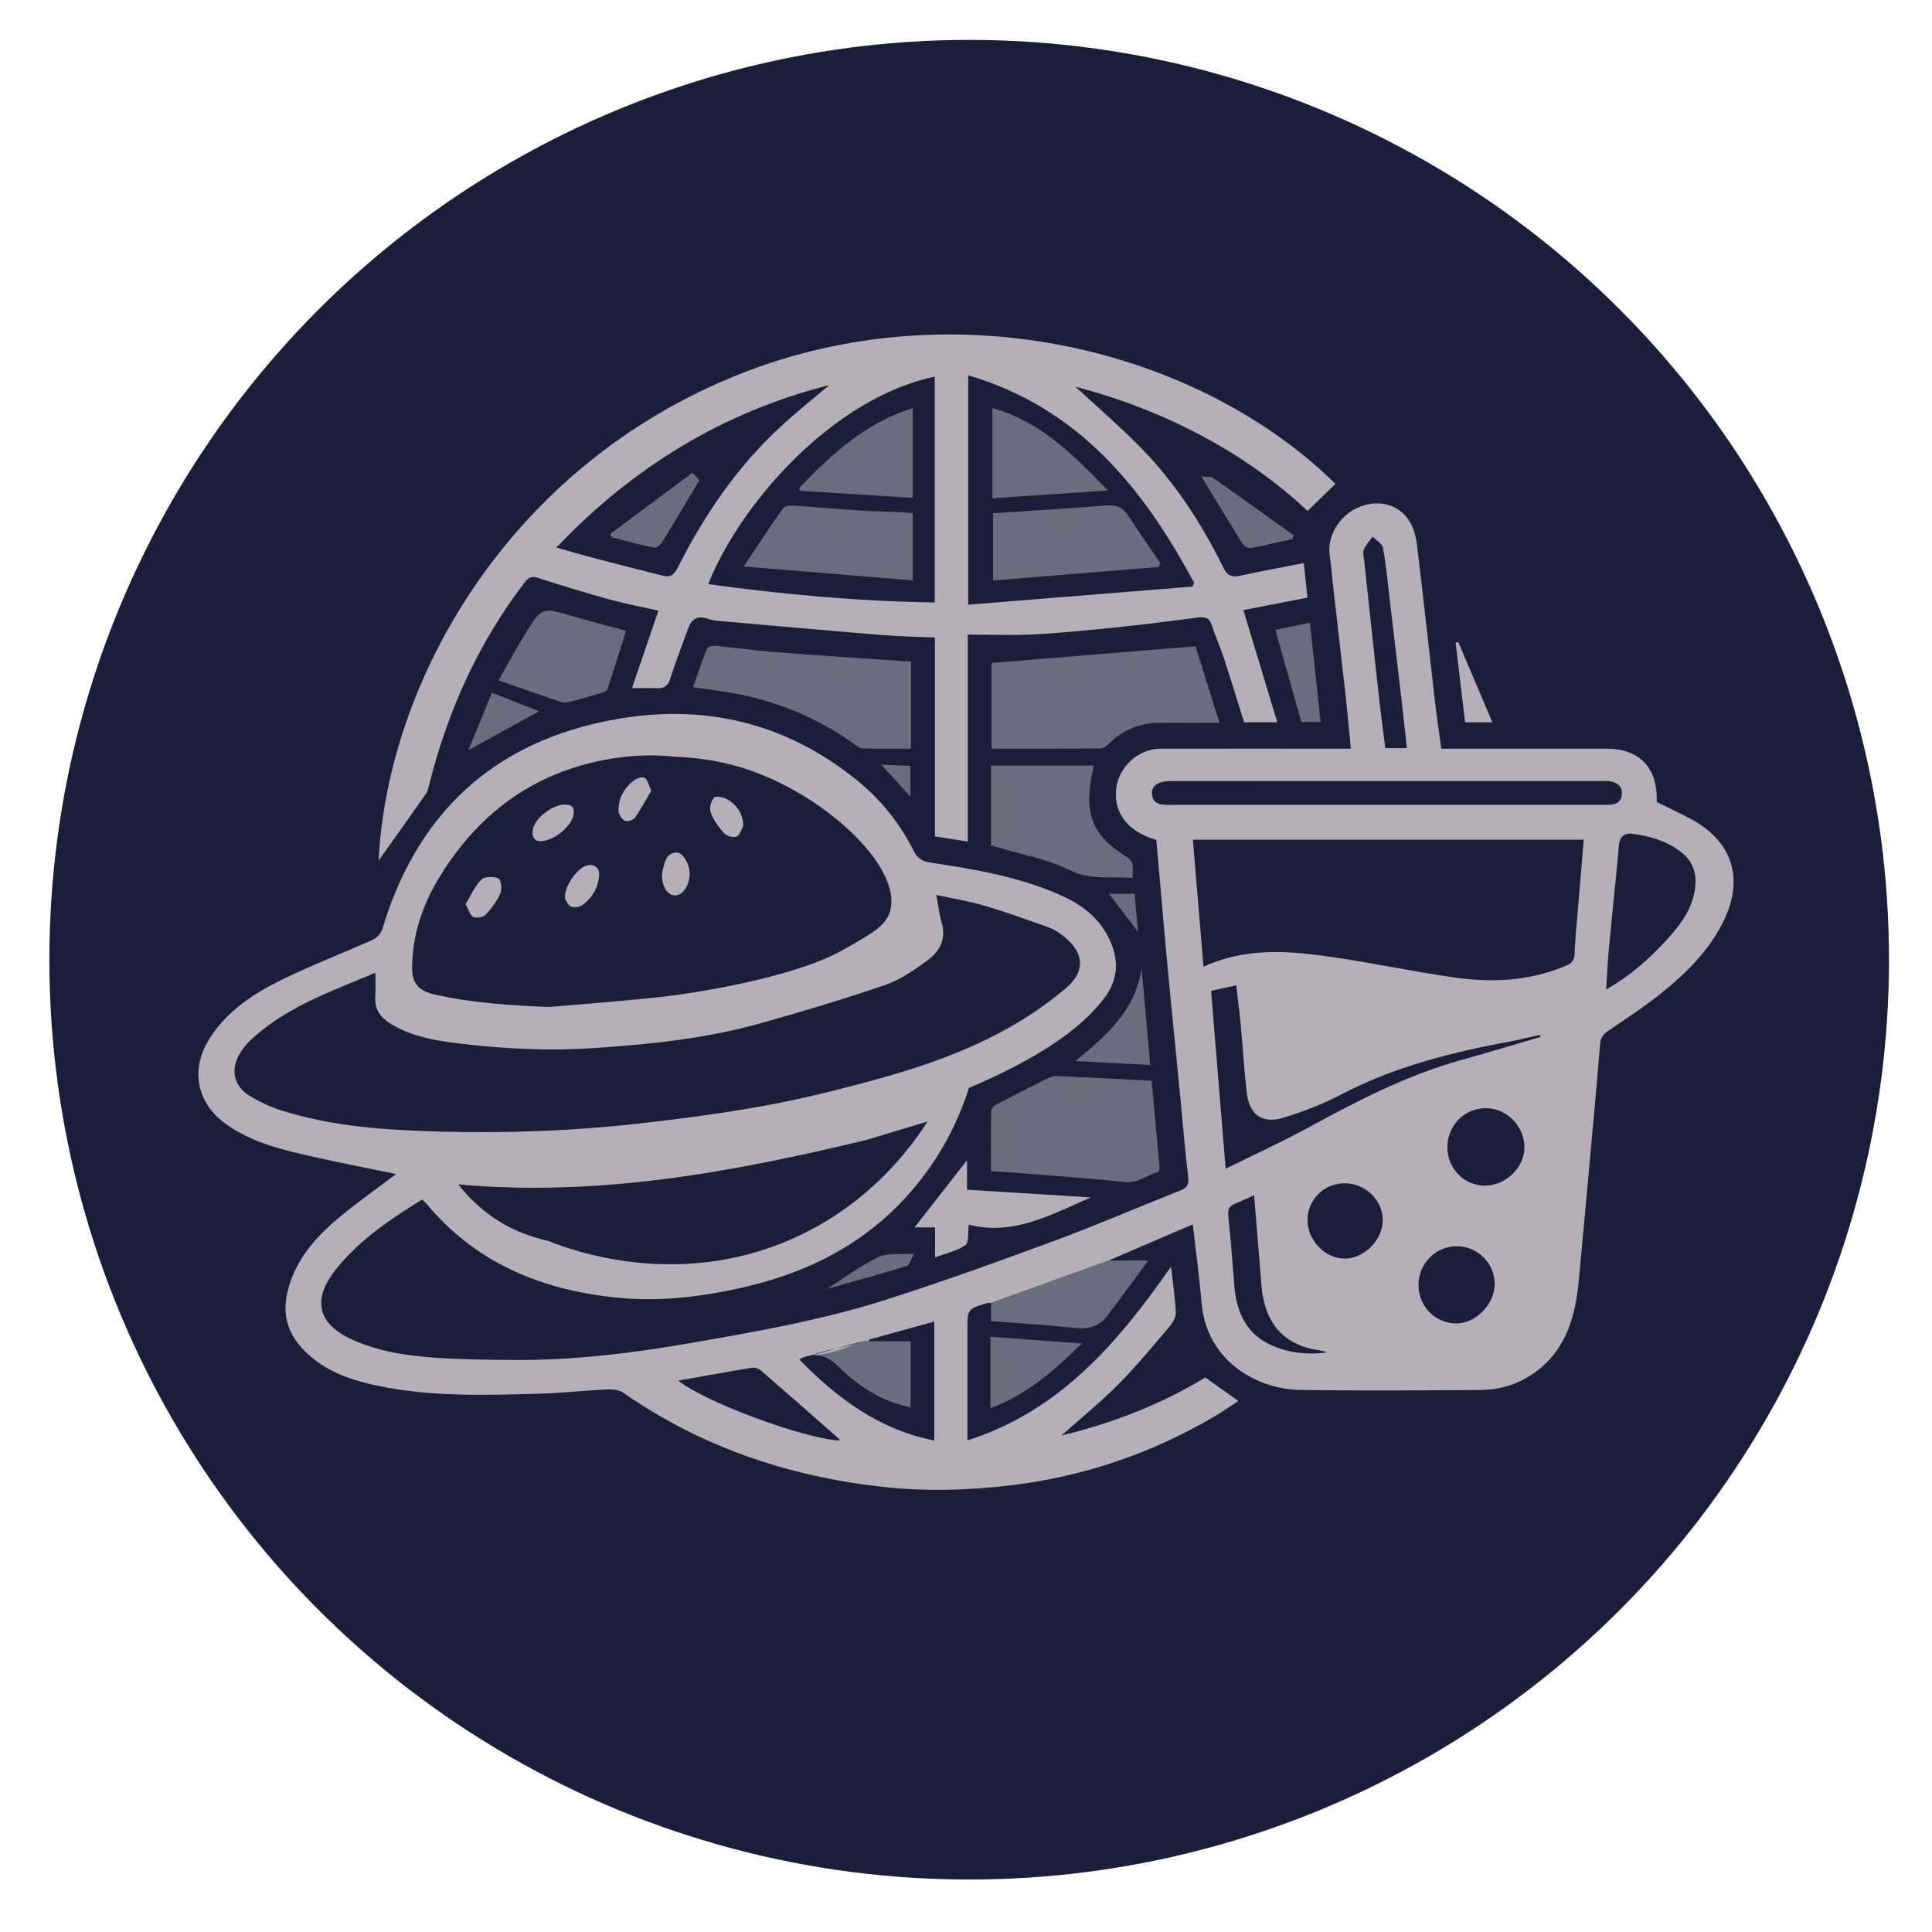 <?xml version="1.0" encoding="utf-8"?>
<!-- Generator: Adobe Illustrator 24.1.2, SVG Export Plug-In . SVG Version: 6.00 Build 0)  -->
<svg version="1.1" id="Слой_1" xmlns="http://www.w3.org/2000/svg" xmlns:xlink="http://www.w3.org/1999/xlink" x="0px" y="0px"
	 viewBox="0 0 1024 1024" style="enable-background:new 0 0 1024 1024;" xml:space="preserve">
<style type="text/css">
	.st0{fill:#1B1E3A;}
	.st1{fill:#242F3E;}
	.st2{fill:#B7AFB8;}
	.st3{fill:#696E7D;}
	.st4{fill:#FFFFFF;}
	.st5{fill:url(#SVGID_1_);}
	.st6{fill:url(#SVGID_2_);}
	.st7{fill:url(#SVGID_3_);}
	.st8{fill:url(#SVGID_4_);}
	.st9{fill:url(#SVGID_5_);}
	.st10{fill:url(#SVGID_6_);}
	.st11{fill:url(#SVGID_7_);}
	.st12{fill:url(#SVGID_8_);}
	.st13{fill:url(#SVGID_9_);}
	.st14{fill:url(#SVGID_10_);}
	.st15{fill:url(#SVGID_11_);}
	.st16{fill:url(#SVGID_12_);}
	.st17{fill:url(#SVGID_13_);}
	.st18{fill:url(#SVGID_14_);}
	.st19{fill:url(#SVGID_15_);}
	.st20{fill:url(#SVGID_16_);}
	.st21{fill:url(#SVGID_17_);}
	.st22{fill:url(#SVGID_18_);}
	.st23{fill:url(#SVGID_19_);}
	.st24{fill:url(#SVGID_20_);}
	.st25{fill:url(#SVGID_21_);}
	.st26{fill:url(#SVGID_22_);}
	.st27{fill:url(#SVGID_23_);}
	.st28{fill:url(#SVGID_24_);}
	.st29{fill:url(#SVGID_25_);}
	.st30{fill:url(#SVGID_26_);}
	.st31{fill:url(#SVGID_27_);}
	.st32{fill:url(#SVGID_28_);}
	.st33{fill:url(#SVGID_29_);}
	.st34{fill:url(#SVGID_30_);}
	.st35{fill:url(#SVGID_31_);}
	.st36{fill:url(#SVGID_32_);}
	.st37{fill:url(#SVGID_33_);}
	.st38{fill:url(#SVGID_34_);}
	.st39{fill:url(#SVGID_35_);}
	.st40{fill:url(#SVGID_36_);}
	.st41{fill:url(#SVGID_37_);}
	.st42{fill:url(#SVGID_38_);}
	.st43{fill:url(#SVGID_39_);}
	.st44{fill:url(#SVGID_40_);}
	.st45{fill:url(#SVGID_41_);}
	.st46{fill:url(#SVGID_42_);}
	.st47{fill:url(#SVGID_43_);}
	.st48{fill:url(#SVGID_44_);}
	.st49{fill:url(#SVGID_45_);}
	.st50{fill:url(#SVGID_46_);}
	.st51{fill:url(#SVGID_47_);}
	.st52{fill:url(#SVGID_48_);}
	.st53{fill:url(#SVGID_49_);}
	.st54{fill:url(#SVGID_50_);}
	.st55{fill:url(#SVGID_51_);}
	.st56{fill:url(#SVGID_52_);}
	.st57{fill:url(#SVGID_53_);}
	.st58{fill:url(#SVGID_54_);}
	.st59{fill:url(#SVGID_55_);}
	.st60{fill:url(#SVGID_56_);}
	.st61{fill:url(#SVGID_57_);}
	.st62{fill:url(#SVGID_58_);}
	.st63{fill:url(#SVGID_59_);}
	.st64{fill:url(#SVGID_60_);}
	.st65{fill:url(#SVGID_61_);}
	.st66{fill:url(#SVGID_62_);}
	.st67{fill:url(#SVGID_63_);}
	.st68{fill:url(#SVGID_64_);}
	.st69{fill:url(#SVGID_65_);}
	.st70{fill:url(#SVGID_66_);}
	.st71{fill:url(#SVGID_67_);}
	.st72{fill:url(#SVGID_68_);}
	.st73{fill:url(#SVGID_69_);}
	.st74{fill:url(#SVGID_70_);}
	.st75{fill:url(#SVGID_71_);}
	.st76{fill:url(#SVGID_72_);}
	.st77{fill:url(#SVGID_73_);}
	.st78{fill:url(#SVGID_74_);}
	.st79{fill:url(#SVGID_75_);}
	.st80{fill:url(#SVGID_76_);}
	.st81{fill:url(#SVGID_77_);}
	.st82{fill:url(#SVGID_78_);}
	.st83{fill:url(#SVGID_79_);}
	.st84{fill:url(#SVGID_80_);}
	.st85{fill:url(#SVGID_81_);}
	.st86{fill:url(#SVGID_82_);}
	.st87{fill:url(#SVGID_83_);}
	.st88{fill:url(#SVGID_84_);}
	.st89{fill:url(#SVGID_85_);}
	.st90{fill:url(#SVGID_86_);}
	.st91{fill:url(#SVGID_87_);}
	.st92{fill:url(#SVGID_88_);}
	.st93{fill:url(#SVGID_89_);}
	.st94{fill:url(#SVGID_90_);}
	.st95{fill:url(#SVGID_91_);}
	.st96{fill:url(#SVGID_92_);}
	.st97{fill:url(#SVGID_93_);}
	.st98{fill:url(#SVGID_94_);}
	.st99{fill:url(#SVGID_95_);}
	.st100{fill:url(#SVGID_96_);}
	.st101{fill:url(#SVGID_97_);}
	.st102{fill:url(#SVGID_98_);}
	.st103{fill:url(#SVGID_99_);}
	.st104{fill:url(#SVGID_100_);}
	.st105{fill:url(#SVGID_101_);}
	.st106{fill:url(#SVGID_102_);}
	.st107{fill:url(#SVGID_103_);}
	.st108{fill:url(#SVGID_104_);}
	.st109{fill:url(#SVGID_105_);}
	.st110{fill:url(#SVGID_106_);}
	.st111{fill:url(#SVGID_107_);}
	.st112{fill:url(#SVGID_108_);}
	.st113{fill:url(#SVGID_109_);}
	.st114{fill:url(#SVGID_110_);}
	.st115{fill:url(#SVGID_111_);}
	.st116{fill:url(#SVGID_112_);}
	.st117{fill:url(#SVGID_113_);}
	.st118{fill:url(#SVGID_114_);}
	.st119{fill:url(#SVGID_115_);}
	.st120{fill:url(#SVGID_116_);}
	.st121{fill:url(#SVGID_117_);}
	.st122{fill:url(#SVGID_118_);}
	.st123{fill:url(#SVGID_119_);}
	.st124{fill:url(#SVGID_120_);}
	.st125{fill:url(#SVGID_121_);}
	.st126{fill:url(#SVGID_122_);}
	.st127{fill:url(#SVGID_123_);}
	.st128{fill:url(#SVGID_124_);}
	.st129{fill:url(#SVGID_125_);}
	.st130{fill:url(#SVGID_126_);}
	.st131{fill:url(#SVGID_127_);}
	.st132{fill:url(#SVGID_128_);}
	.st133{fill:url(#SVGID_129_);}
	.st134{fill:url(#SVGID_130_);}
	.st135{fill:url(#SVGID_131_);}
	.st136{fill:url(#SVGID_132_);}
	.st137{fill:url(#SVGID_133_);}
	.st138{fill:url(#SVGID_134_);}
	.st139{fill:url(#SVGID_135_);}
	.st140{fill:url(#SVGID_136_);}
	.st141{fill:url(#SVGID_137_);}
	.st142{fill:url(#SVGID_138_);}
	.st143{fill:url(#SVGID_139_);}
	.st144{fill:url(#SVGID_140_);}
	.st145{fill:url(#SVGID_141_);}
	.st146{fill:url(#SVGID_142_);}
	.st147{fill:url(#SVGID_143_);}
	.st148{fill:url(#SVGID_144_);}
</style>
<g>
	<circle class="st0" cx="513.69" cy="508.67" r="487.52"/>
	<g>
		<path class="st1" d="M443.44,714.7c5.61-1.25,11.21-2.44,16.82-4.31C454.83,711.48,449.14,713.08,443.44,714.7z"/>
		<path class="st1" d="M443.44,714.7c-4.66,1.04-9.33,2.12-13.99,3.68c0.18,0,0.35-0.01,0.52-0.02c0.05-0.01,0.1-0.02,0.15-0.03
			C434.5,717.27,438.97,715.98,443.44,714.7z"/>
		<path class="st2" d="M790.98,382.83c-5.57,0-9.82,0-14.45,0c-1.68-14.17-3.35-28.15-5.01-42.13c0.45-0.16,0.9-0.32,1.36-0.48
			C778.81,354.19,784.75,368.16,790.98,382.83z"/>
		<path class="st0" d="M318.87,704.54c-7.69,0.49-15.38,1.09-23.07,1.36c-1.41,0.05-3.21-0.87-4.24-1.92
			c-3.95-4.03-7.66-8.29-12.53-13.64c13.29,7.43,27.94,6.2,40.35,12.19C319.21,703.2,319.04,703.87,318.87,704.54z"/>
		<path class="st0" d="M307.11,405.96c-5.89,1.72-11.53,3.83-16.93,6.31l-0.55-1.11C294.53,409.43,300.4,407.58,307.11,405.96z"/>
		<path class="st0" d="M303.92,432.11c-0.26,1.32-0.91,2.73-1.85,4.12l-4.77-9.6c0.68-0.14,1.35-0.21,1.98-0.22
			C303.46,426.38,304.67,428.36,303.92,432.11z"/>
		<path class="st0" d="M317.59,463.36c-0.05,1.15-0.19,2.26-0.41,3.33l-4.09-8.25C315.66,458.59,317.72,460.52,317.59,463.36z"/>
		<path class="st0" d="M345.21,419.06c-2.78,4.7-5.44,9.76-8.72,14.39c-0.89,1.27-4.14,2.21-5.38,1.55
			c-1.63-0.87-3.26-3.46-3.28-5.32c-0.05-6.6,2.92-12.09,8.19-16.04c1.49-1.12,4.37-2.1,5.63-1.39
			C343.17,413.09,343.64,415.81,345.21,419.06z"/>
		<path class="st0" d="M365.55,463.03c-0.12,6.64-3.98,12-8.32,11.54c-4.26-0.44-7.26-6.77-6.12-12.96
			c0.03-0.18,0.09-0.36,0.14-0.55c1.14-4.16,1.77-9.04,7.4-9.19C361.97,451.78,365.63,458.29,365.55,463.03z"/>
		<path class="st0" d="M393.92,437.84c-1.11,1.94-1.84,4.95-3.45,5.54c-1.82,0.66-5.23-0.15-6.54-1.59
			c-2.96-3.27-5.71-7.07-7.24-11.15c-0.84-2.23,0.14-6.34,1.86-7.92c1.19-1.1,5.49-0.04,7.59,1.32
			C390.76,427.04,393.79,431.38,393.92,437.84z"/>
		<path class="st2" d="M707.84,256.47c-71.85-70.68-200.6-103.97-315.95-58.13c-122.05,48.49-186.47,162.44-191.21,257.81
			c7.67-10.79,16.42-23.02,25.03-35.36c1.04-1.47,1.41-3.47,1.86-5.28c9.84-38.96,26.02-74.87,50.56-106.89
			c2.37-3.1,4.12-3.27,7.52-2.17c12.38,4,24.84,7.81,37.39,11.26c8.68,2.39,17.56,4.05,25.94,5.95
			c-4.7,13.78-9.26,27.13-14.03,41.09c5.06,0,9.02-0.18,12.95,0.05c4.25,0.25,6.27-1.41,7.56-5.63c2.65-8.65,6.07-17.06,9.1-25.6
			c1.84-5.21,4.73-7.7,10.64-5.6c3.14,1.11,6.68,1.21,10.07,1.51c27.38,2.41,54.76,4.85,82.15,7.08c9.21,0.75,18.48,0.92,28.13,1.37
			v105.39c5.82,0.91,11.25,1.76,17.39,2.73V336.34c12.35,0,24.14,0.53,35.87-0.13c15.89-0.9,31.75-2.55,47.59-4.2
			c13-1.34,25.95-3.14,38.91-4.75c3.31-0.41,5.71,0.09,6.9,3.95c1.85,5.94,4.52,11.62,6.46,17.53c3.73,11.39,7.2,22.87,10.7,34.07
			h17.61c-6.11-20.22-12.03-39.81-17.97-59.45c11.24-2.19,22.48-4.37,33.96-6.6c-0.68-6.37-1.28-12.12-1.94-18.33
			c-11.73,2.32-22.83,4.37-33.86,6.75c-4.38,0.94-6.65-0.05-8.78-4.36c-11.71-23.77-26.11-45.82-44.84-64.67
			c-11.18-11.25-23.23-21.63-33.65-31.25c45.77,12.06,88.67,33.67,123.14,65.9C698.17,265.83,703.01,261.14,707.84,256.47z
			 M359.15,300.95c-1.97,3.89-3.86,5.23-8.25,4.09c-18.57-4.8-37.23-9.27-56-14.85c40.43-42.47,88.17-71.78,144.62-86.08
			c-8.84,7.54-18.04,14.79-26.58,22.76C390.24,248.04,373.09,273.38,359.15,300.95z M495.43,319.32
			c-40.36-0.62-80.27-4.23-120.06-9.7c17.01-42.92,66.37-98.83,120.06-109.97V319.32z M632.85,308.78
			c-0.26,0.71-0.52,1.42-0.79,2.13c-39.44,3.18-78.89,6.36-118.9,9.59V198.9C571.55,216.11,605.85,258.47,632.85,308.78z"/>
		<path class="st2" d="M578.17,634.66c-20.81,8.94-40.76,20.51-64.69,14.45c-0.61,4.42,0.11,9.6-1.8,10.9
			c-4.5,3.05-10.25,4.26-16.08,6.43c0-5.67,0-10.56,0-15.89c-3.85,0-7.34,0-10.88,0c9.27-11.85,18.44-23.57,27.83-35.59
			c0,5.04,0,10.02,0,15.62C534.72,631.96,556.45,633.31,578.17,634.66z"/>
		<g>
			<path class="st3" d="M587.59,668.09l-62.35,22.5v9.63c14.94,1.18,29.69,2.01,44.34,3.63c8.5,0.93,14.73-1.45,18.95-8.91
				c0.45-0.81,1.3-1.39,1.86-2.15c5.79-7.82,11.55-15.65,18.24-24.7H587.59z"/>
			<g>
				<g>
					<g>
						<path class="st3" d="M483.76,307.64c-29.73-2.45-58.8-4.85-89.6-7.39c7.45-11.13,14.01-21.14,20.89-30.92
							c0.79-1.12,3.36-1.5,5.05-1.39c11.35,0.74,22.68,1.79,34.03,2.56c6.62,0.45,13.27,0.54,19.91,0.83
							c3.17,0.14,6.34,0.38,9.73,0.59C483.76,283.72,483.76,294.86,483.76,307.64z"/>
					</g>
					<g>
						<path class="st3" d="M483.77,216.3c0,15.97,0,31.12,0,47.58c-20-1.25-39.78-2.48-59.56-3.72c-0.23-0.48-0.47-0.96-0.7-1.45
							C440.56,240.98,458.36,224.26,483.77,216.3z"/>
					</g>
					<g>
						<path class="st3" d="M614.12,300.51c-29.03,2.36-58.05,4.73-87.77,7.15c0-12.53,0-23.79,0-35.6c3.11-0.22,6.47-0.46,9.83-0.69
							c16.64-1.11,33.29-2,49.9-3.46c5.36-0.47,8.94,0.82,11.87,5.34c5.52,8.52,11.36,16.83,17.07,25.23
							C614.72,299.15,614.42,299.83,614.12,300.51z"/>
					</g>
					<g>
						<path class="st3" d="M525.97,264.08c0-16.32,0-31.64,0-47.8c25.54,7.07,42.92,24.81,61.3,43.71
							C566.31,261.39,546.58,262.7,525.97,264.08z"/>
					</g>
					<g>
						<path class="st3" d="M367.01,250.53c1.74,1.91,2.86,3.13,3.68,4.02c-6.77,11.32-13.28,22.36-20.01,33.27
							c-0.77,1.25-2.93,2.72-4.11,2.47c-7.48-1.59-14.87-3.63-22.28-5.53c-0.28-0.58-0.56-1.16-0.84-1.73
							C337.87,272.26,352.3,261.49,367.01,250.53z"/>
					</g>
					<g>
						<path class="st3" d="M482.68,745.92c0-11.7,0-23.15,0-35.06c-7.38,0-14.71,0-22.03,0c-0.01-0.09-0.02-0.18-0.03-0.27
							c-9.1,2.17-18.22,6.82-28.16,7.65c4.14,0.12,7.88,2.09,11.86,6C454.84,734.61,467.17,742.89,482.68,745.92z"/>
					</g>
					<g>
						<path class="st3" d="M633.63,342.54c4.18,13.32,8.35,26.61,12.73,40.57c-10.82,0-21.02,0.08-31.21-0.02
							c-10.81-0.11-19.92,3.7-27.58,11.28c-1.11,1.09-2.76,2.31-4.17,2.32c-19.16,0.15-38.31,0.1-57.88,0.1c0-14.79,0-30.27,0-45.41
							C561.32,348.45,597.15,345.52,633.63,342.54z"/>
					</g>
					<g>
						<path class="st3" d="M610.41,572.81c1.43,15.47,2.81,30.36,4.13,45.24c0.09,1.02-0.09,2.89-0.53,3.02
							c-5.99,1.72-10.87,6.16-17.95,5.41c-19.22-2.04-38.52-3.33-57.8-4.89c-4.52-0.36-9.05-0.61-13.05-0.88
							c0-11.02-0.1-21.6,0.14-32.18c0.03-1.16,1.77-2.66,3.06-3.34c8.87-4.64,17.81-9.15,26.78-13.59c1.46-0.73,3.22-1.35,4.8-1.28
							C576.66,571.06,593.32,571.94,610.41,572.81z"/>
					</g>
					<g>
						<path class="st3" d="M482.84,350.58c0,15.8,0,30.76,0,46.2c-8.68,0-17.15,0.11-25.61-0.1c-1.5-0.04-3.1-1.27-4.44-2.24
							c-21.93-15.84-46.46-24.94-73.18-28.45c-3.74-0.49-7.47-1.05-12.24-1.72c2.4-6.93,4.6-13.81,7.28-20.5
							c0.39-0.98,3.08-1.63,4.62-1.48c10.18,0.97,20.31,2.47,30.5,3.27c21.73,1.7,43.49,3.08,65.24,4.58
							C477.42,350.31,479.84,350.41,482.84,350.58z"/>
					</g>
					<g>
						<path class="st3" d="M579.72,405.75c-3.34,14.85-5.16,29.48,7.86,41.37c2.09,1.91,4.41,3.59,6.77,5.15
							c6.42,4.25,6.45,4.2,5.89,13.04c-11.21-0.88-22.21,1.37-33.53-4.23c-11.48-5.67-24.61-8-37.02-11.77
							c-1.43-0.44-2.91-0.74-4.48-1.13c0-13.97,0-27.74,0-42.43C543.65,405.75,561.77,405.75,579.72,405.75z"/>
					</g>
					<g>
						<path class="st3" d="M331.83,334.33c-3.28,10.42-6.43,20.6-9.78,30.72c-0.31,0.93-1.77,1.77-2.86,2.1
							c-5.94,1.79-11.93,3.45-17.93,5.02c-1.18,0.31-2.62,0.35-3.75-0.03c-10.68-3.62-21.31-7.37-33.25-11.53
							c5.08-8.94,9.34-17,14.13-24.72c8.82-14.19,8.93-14.02,24.69-9.41C312.45,329.22,321.91,331.64,331.83,334.33z"/>
					</g>
					<g>
						<path class="st3" d="M524.95,708.52c16.42,1.2,31.84,2.33,48.43,3.54c-14.63,14.24-28.87,27.19-48.43,34.24
							C524.95,733.46,524.95,721.17,524.95,708.52z"/>
					</g>
					<g>
						<path class="st3" d="M605.08,513.22c1.51,16.89,3.02,33.79,4.58,51.27c-13.14-0.7-25.89-1.38-39.73-2.11
							C586.7,548.85,601.82,535.27,605.08,513.22z"/>
					</g>
					<g>
						<path class="st3" d="M689.74,382.65c-4.53-16.05-9.07-32.13-13.78-48.82c5.92-1.23,11.73-2.44,18.34-3.82
							c1.89,17.69,3.73,34.93,5.62,52.64C696.32,382.65,693.03,382.65,689.74,382.65z"/>
					</g>
					<g>
						<path class="st3" d="M636.78,252.56c2.62,0.27,4.88-0.18,6.18,0.73c14.34,10.04,28.54,20.29,42.77,30.48
							c-0.28,0.65-0.55,1.29-0.83,1.94c-7.4,1.65-14.78,3.45-22.24,4.8c-1.23,0.22-3.37-1.19-4.15-2.43
							C651.5,276.89,644.69,265.56,636.78,252.56z"/>
					</g>
					<g>
						<path class="st3" d="M248.22,397.62c4.11-10.01,8.25-20.1,12.5-30.45c8.67,3.42,16.91,6.66,24.94,9.83
							C273.3,383.81,260.82,390.68,248.22,397.62z"/>
					</g>
					<g>
						<path class="st3" d="M484.5,664.44c-1.86,3.26-2.51,6.17-3.91,6.59c-14.1,4.28-28.33,8.16-42.28,12.08
							c8.94-5.65,17.6-12.14,27.15-16.75C470.29,664.03,476.75,665.08,484.5,664.44z"/>
					</g>
					<g>
						<path class="st3" d="M603.18,493.84c-5.63-7.36-10.45-13.66-15.37-20.08c4.4,0,8.79,0,13.51,0
							C601.93,480.27,602.5,486.48,603.18,493.84z"/>
					</g>
					<g>
						<path class="st3" d="M482.57,422.26c-5.32-5.85-9.99-10.97-15.46-16.99c5.59,0.25,10.45,0.46,15.46,0.68
							C482.57,411.33,482.57,416.3,482.57,422.26z"/>
					</g>
				</g>
			</g>
		</g>
		<path class="st2" d="M895.6,433.75c-5.83-3.06-11.79-5.85-17.52-8.68c0.6-18.22-9.03-28.25-26.68-28.26
			c-18.06-0.01-36.13,0-54.19,0H763.9c-1.2-8.99-2.49-17.57-3.48-26.18c-3.17-27.48-6.1-54.98-9.48-82.43
			c-0.56-4.52-2.04-9.47-4.67-13.08c-6.24-8.59-17.06-10.5-27.09-5.85c-9.63,4.47-15.82,15.33-14.43,24.88
			c0.84,5.81,1.26,11.68,1.93,17.52c2.15,18.82,4.37,37.64,6.47,56.46c1.04,9.36,1.86,18.74,2.84,28.69h-6.83
			c-31.37,0-62.75-0.06-94.12,0.01c-12.2,0.03-22.85,10.35-23.57,22.56c-0.74,12.32,6.9,21.6,21.41,25.79
			c1.27,14.59,2.48,28.75,3.75,42.91c1.16,13.03,2.35,26.07,3.61,39.09c1.78,18.49,3.65,36.97,5.45,55.45
			c1.32,13.59,2.34,27.22,4.05,40.76c0.53,4.21-0.36,6.11-4.22,7.63c-22.13,8.76-44,18.23-66.31,26.49
			c-29.53,10.93-59.18,21.64-89.17,31.23c-34.05,10.88-69.26,17.08-104.45,23.18c-31.05,5.39-62.27,9.17-93.84,8.89
			c-14.25-0.12-28.53-0.23-42.72-1.31c-14.14-1.08-28.21-3.26-41.39-9.03c-19.43-8.53-22.61-21.51-9.32-38.04
			c12.45-15.47,28.64-26.27,45.37-36.63c0.92,0.85,1.69,1.41,2.27,2.12c26.16,31.47,60.86,45.71,100.55,49.81
			c23.28,2.41,46.16-0.44,68.81-5.73c27.61-6.44,52.12-17.76,72.54-35.45c11.25-9.74,19.08-19.61,23.84-26.23
			c11.97-16.67,18.36-32.61,21.86-43.7c10.01-4.2,18.08-8.17,23.73-11.09c22.65-11.73,37.74-23.23,47.68-36.08
			c7.44-9.62,8.37-19.8,3.38-30.88c-5.32-11.82-14.75-19-26.12-24.07c-21.64-9.64-44.72-13.68-67.92-17.12
			c-4.49-0.66-7.62-1.6-9.97-6.28c-7.46-14.94-17.91-27.82-30.93-38.23c-41.65-33.26-89.07-41.4-139.86-28.92
			c-57.82,14.21-93.89,51.81-110.89,108.44c-0.67,2.22-2.89,4.69-5.02,5.65c-15.66,7.05-31.74,13.22-47.18,20.71
			c-15.24,7.39-29.54,16.44-39.08,31.2c-10.7,16.54-7.43,34.53,8.55,45.95c14.38,10.27,31.3,13.87,48.07,17.65
			c13.87,3.13,27.84,5.8,41.96,8.71c-10.02,7.58-19.91,14.55-29.23,22.22c-11.35,9.34-21.41,19.9-26.55,34.17
			c-5.84,16.2-2.85,28.65,10.02,39.95c10.27,9.01,22.88,13.13,35.94,15.87c28.31,5.95,57.02,5.03,85.68,4.21
			c12.14-0.35,24.24-1.71,36.37-2.28c2.74-0.13,6.08,0.35,8.24,1.85c41.18,28.6,87.15,44.17,136.6,49.73
			c23.05,2.59,46.22,2.04,69.36-0.8c38.28-4.69,73.91-16.85,107.12-36.31c4.47-2.62,8.7-5.63,12.86-8.34
			c-5.99-4.25-11.52-8.17-17.57-12.46c-23.32,14.3-49.12,24.2-76.24,30.8c10.23-9.11,20.71-17.59,30.16-27.1
			c9.61-9.68,18.31-20.28,27.17-30.68c1.71-2,3.41-4.96,3.3-7.4c-0.35-7.81-1.54-15.58-2.51-24.32
			c-28.23,40.38-58.9,76.46-107.94,92.07v-58.33c-0.01-11.33-0.01-11.33,10.72-14.5c0.46-0.14,1-0.02,1.78-0.02l62.35-22.5
			c15.86-6.81,30.15-12.94,44.6-19.14c1.61,14.08,3.52,27.79,4.68,41.56c2.62,30.9,29.36,45.83,52.32,46.18
			c31.74,0.49,63.5,0.23,95.26,0.05c9.38-0.06,18.29-2.35,26.4-7.52c18.34-11.67,23.98-29.82,25.88-49.94
			c1.66-17.56,3.27-35.13,4.86-52.7c2.22-24.36,4.5-48.72,6.47-73.11c0.29-3.5,1.65-5.28,4.37-7.13
			c9.56-6.49,19.26-12.86,28.26-20.08c13.25-10.62,25.27-22.6,32.85-38.1C924.7,465.34,918.03,445.51,895.6,433.75z M491.59,594.44
			c-8.44,13.25-31.04,44.77-73.41,62.92c-59.61,25.53-114.25,5.71-127.52,0.37c-2.45-0.55-4.89-1.19-7.32-1.95
			c-15.67-4.86-28.96-13.53-40.44-28.02c74.41,6.72,145.5-6.53,216.18-23.54l0,0C469.91,600.96,480.75,597.7,491.59,594.44z
			 M232.68,465.28c14.66-24.2,33.75-42.14,57.5-53.01c5.4-2.48,11.04-4.59,16.93-6.31c0.01-0.01,0.01-0.01,0.02-0.01
			c0.02-0.01,0.05-0.01,0.07-0.02c6.09-1.79,12.45-3.18,19.08-4.16c10.71-1.58,21.06-1.82,31.03-0.72c0.02,0.01,0.04,0.01,0.06,0.01
			c9.87,0.37,22.5,1.72,35.8,5.8c42.94,13.19,85.81,52.7,78.45,76.52c-2.29,7.44-9.88,11.7-25.04,20.22
			c-4.62,2.59-19.78,10.75-58.07,18.62c-9.85,2.02-23.7,4.53-40.56,6.48l-0.04-0.08c-1.81,0.21-3.62,0.41-5.44,0.6
			c-17.16,1.76-34.37,3.02-51.55,4.51c-20.63-0.88-41.03-2.13-61.12-6.76c-7.71-1.77-11.44-5.92-11.39-13.85
			C218.52,495.82,223.82,479.93,232.68,465.28z M148.79,588.45c-5.69-1.81-11.26-4.47-16.37-7.58c-8.61-5.23-10.45-13.87-5.23-22.59
			c1.63-2.73,3.75-5.3,6.09-7.45c18.69-17.2,42.16-25.38,65.68-35.23c0,4.86,0.23,8.82-0.05,12.74c-0.47,6.5,2.68,10.86,7.83,14.08
			c10.87,6.79,23.24,9,35.57,10.52c23.76,2.94,47.6,4.15,71.59,2.61c30.29-1.95,60.39-5.05,89.67-13.31
			c21.95-6.18,43.83-12.71,65.39-20.11c8.04-2.76,15.5-7.85,22.44-12.94c6.3-4.61,10.25-11.05,7.79-19.76
			c-1.33-4.7-1.89-9.61-2.92-15.11c8.58,1.89,17.44,3.32,25.99,5.85c11.54,3.41,22.87,7.59,34.22,11.62
			c2.28,0.81,4.39,2.27,6.35,3.74c11.66,8.77,13.09,19,2,28.35c-10.62,8.96-22.47,16.85-34.75,23.38
			c-29.2,15.54-61.03,24.06-92.93,31.96c-32.54,8.06-65.69,12.58-99,16.34c-34.63,3.9-69.32,5.11-104.08,4.22
			C205.3,599.03,176.51,597.27,148.79,588.45z M359.52,731.75c13.16-2.34,25.97-4.68,38.81-6.79c1.53-0.25,3.69,0.32,4.85,1.33
			c13.89,11.99,27.64,24.13,41.41,36.25c0.25,0.22,0.29,0.66,0.44,1C425.56,762.38,373.16,742.92,359.52,731.75z M495.19,763.5
			c-29.19-5.76-51.39-22.35-71.5-42.9c0.73-0.48,0.99-0.72,1.29-0.84c0.63-0.26,1.25-0.47,1.86-0.67c1.08-0.34,2.12-0.58,3.14-0.73
			c-0.18,0.01-0.35,0.02-0.52,0.02c4.66-1.55,9.32-2.63,13.98-3.68c5.7-1.62,11.39-3.22,16.82-4.31c-5.6,1.87-11.21,3.06-16.82,4.31
			c-4.47,1.28-8.94,2.57-13.31,3.64c0.79-0.11,1.57-0.12,2.33-0.1c9.93-0.83,19.06-5.48,28.15-7.66c-0.02-0.18-0.04-0.36-0.06-0.55
			c11.41-3.16,22.81-6.31,34.64-9.59V763.5z M722.82,291.35c1.07-2.52,3.08-4.64,4.7-6.92c1.9,1.94,5.05,3.65,5.47,5.88
			c1.6,8.36,2.33,16.88,3.34,25.35c2.12,17.86,4.24,35.72,6.32,53.59c1.04,8.97,1.99,17.96,3.02,27.28h-11.43
			c-1.16-9.33-2.46-18.82-3.51-28.33c-2.63-23.74-5.16-47.48-7.7-71.23C722.82,295.08,722.15,292.91,722.82,291.35z M674.64,713.35
			c-14.01-5.98-19.31-17.76-20.44-32.12c-0.96-12.27-1.92-24.55-3.18-36.79c-0.31-3.12,0.22-5.06,3.19-6.27
			c3.3-1.35,6.52-2.88,10.49-4.65c1.12,13.55,2.13,26.16,3.19,38.76c0.43,5.1,0.58,10.26,1.54,15.26
			c3.14,16.43,13.09,25.69,29.73,28.17c1.43,0.21,2.84,0.5,4.2,1.09C693.45,718.14,683.77,717.25,674.64,713.35z M712.7,667.1
			c-10.54-0.01-19.99-10.04-19.69-20.91c0.29-10.78,9.1-19.17,19.97-19.03c10.95,0.14,20.1,9.24,19.91,19.81
			C732.69,657.4,722.96,667.1,712.7,667.1z M772.16,701.45c-11.15,0.09-20.09-8.7-20.33-20c-0.25-11.4,8.77-20.78,20.12-20.91
			c11.11-0.14,20.3,8.98,20.27,20.1C792.19,691.14,782.33,701.36,772.16,701.45z M787.09,628.42c-11.01,0.03-19.95-9.06-19.95-20.29
			c0-11.55,8.9-20.7,20.21-20.76c11.36-0.07,20.82,9.65,20.61,21.15C807.76,619.01,797.92,628.39,787.09,628.42z M774.74,561.77
			c-29,8.02-55.42,21.73-81.64,36.06c-13.91,7.6-28.39,14.14-43.49,21.6c-2.57-31.49-5.11-62.52-7.71-94.25
			c4.43-0.98,8.37-1.86,13.33-2.96c0.82,7.07,1.73,13.89,2.37,20.74c1.13,12.07,1.8,24.2,3.21,36.24
			c1.36,11.65,8.21,16.63,19.42,13.21c10.58-3.23,21.08-7.27,30.86-12.39c28.16-14.76,58.45-22.27,89.37-28.03
			c5.31-0.99,10.56-2.34,15.83-3.52c0.06,0.38,0.11,0.76,0.16,1.14C802.55,553.67,788.7,557.91,774.74,561.77z M836.46,480.46
			c-0.68,8.31-1.59,16.62-1.88,24.95c-0.12,3.43-1.38,5.07-4.32,6.33c-18.88,8.14-38.7,9.21-58.56,6.46
			c-25.81-3.58-51.32-9.49-77.19-12.45c-18.72-2.15-37.9-1.99-56.63,6.63c-1.91-22.76-3.77-44.96-5.64-67.32h207.17
			C838.4,457.11,837.42,468.78,836.46,480.46z M811.7,426.56h-76.98c-38.39,0-76.78-0.03-115.17,0.04
			c-4.57,0.01-8.65-0.38-9.02-6.09c-0.26-3.99,3.62-6.53,9.49-6.53c76.4,0,152.81,0,229.22,0.01c1.33,0,2.69-0.15,3.98,0.08
			c3.68,0.66,6.61,2.39,6.43,6.62c-0.18,4.18-2.95,5.87-6.9,5.87C839.07,426.57,825.38,426.56,811.7,426.56z M897.7,474.62
			c-2.35,9.72-8.43,17.16-15.03,24.31c-9.02,9.76-18.9,18.4-31.35,25.54c0.51-7.94,0.78-15.05,1.45-22.13
			c1.72-18.27,3.77-36.51,5.33-54.79c0.41-4.77,3.85-6.05,6.77-5.69c9.19,1.13,18.09,3.68,25.72,9.4
			C898.67,457.32,899.91,465.49,897.7,474.62z"/>
		<g>
			<g>
				<path class="st2" d="M265.28,473.34c-1.81,4.19-4.7,8.09-7.84,11.46c-1.28,1.37-4.8,1.99-6.53,1.22
					c-1.7-0.76-2.42-3.71-4.16-6.71c2.73-4.52,4.8-9.49,8.29-13.05c1.71-1.74,6.42-1.78,9.09-0.77
					C265.41,465.97,266.23,471.14,265.28,473.34z"/>
				<path class="st2" d="M317.59,463.36c-0.05,1.15-0.19,2.26-0.41,3.33c-1.02,5.29-3.93,9.69-8.46,12.96
					c-1.54,1.11-4.63,1.62-6.17,0.81c-1.79-0.94-2.67-3.63-3.18-4.42c-0.03-6.91,6.52-15.75,11.62-17.34
					c0.72-0.22,1.43-0.3,2.1-0.26C315.66,458.59,317.72,460.52,317.59,463.36z"/>
				<path class="st2" d="M303.92,432.11c-0.26,1.32-0.91,2.73-1.85,4.12c-3.31,4.93-10.2,9.63-15.91,9.65
					c-2.85-0.14-4.46-2.44-3.71-6.32c1.06-5.49,8.7-11.71,14.85-12.93c0.68-0.14,1.35-0.21,1.98-0.22
					C303.46,426.38,304.67,428.36,303.92,432.11z"/>
				<path class="st2" d="M393.92,437.84c-1.11,1.94-1.84,4.95-3.45,5.54c-1.82,0.66-5.23-0.15-6.54-1.59
					c-2.96-3.27-5.71-7.07-7.24-11.15c-0.84-2.23,0.14-6.34,1.86-7.92c1.19-1.1,5.49-0.04,7.59,1.32
					C390.76,427.04,393.79,431.38,393.92,437.84z"/>
				<path class="st2" d="M345.21,419.06c-2.78,4.7-5.44,9.76-8.72,14.39c-0.89,1.27-4.14,2.21-5.38,1.55
					c-1.63-0.87-3.26-3.46-3.28-5.32c-0.05-6.6,2.92-12.09,8.19-16.04c1.49-1.12,4.37-2.1,5.63-1.39
					C343.17,413.09,343.64,415.81,345.21,419.06z"/>
				<path class="st2" d="M365.55,463.03c-0.12,6.64-3.98,12-8.32,11.54c-4.26-0.44-7.26-6.77-6.12-12.96
					c0.03-0.18,0.09-0.36,0.14-0.55c1.14-4.16,1.77-9.04,7.4-9.19C361.97,451.78,365.63,458.29,365.55,463.03z"/>
			</g>
		</g>
	</g>
</g>
</svg>
